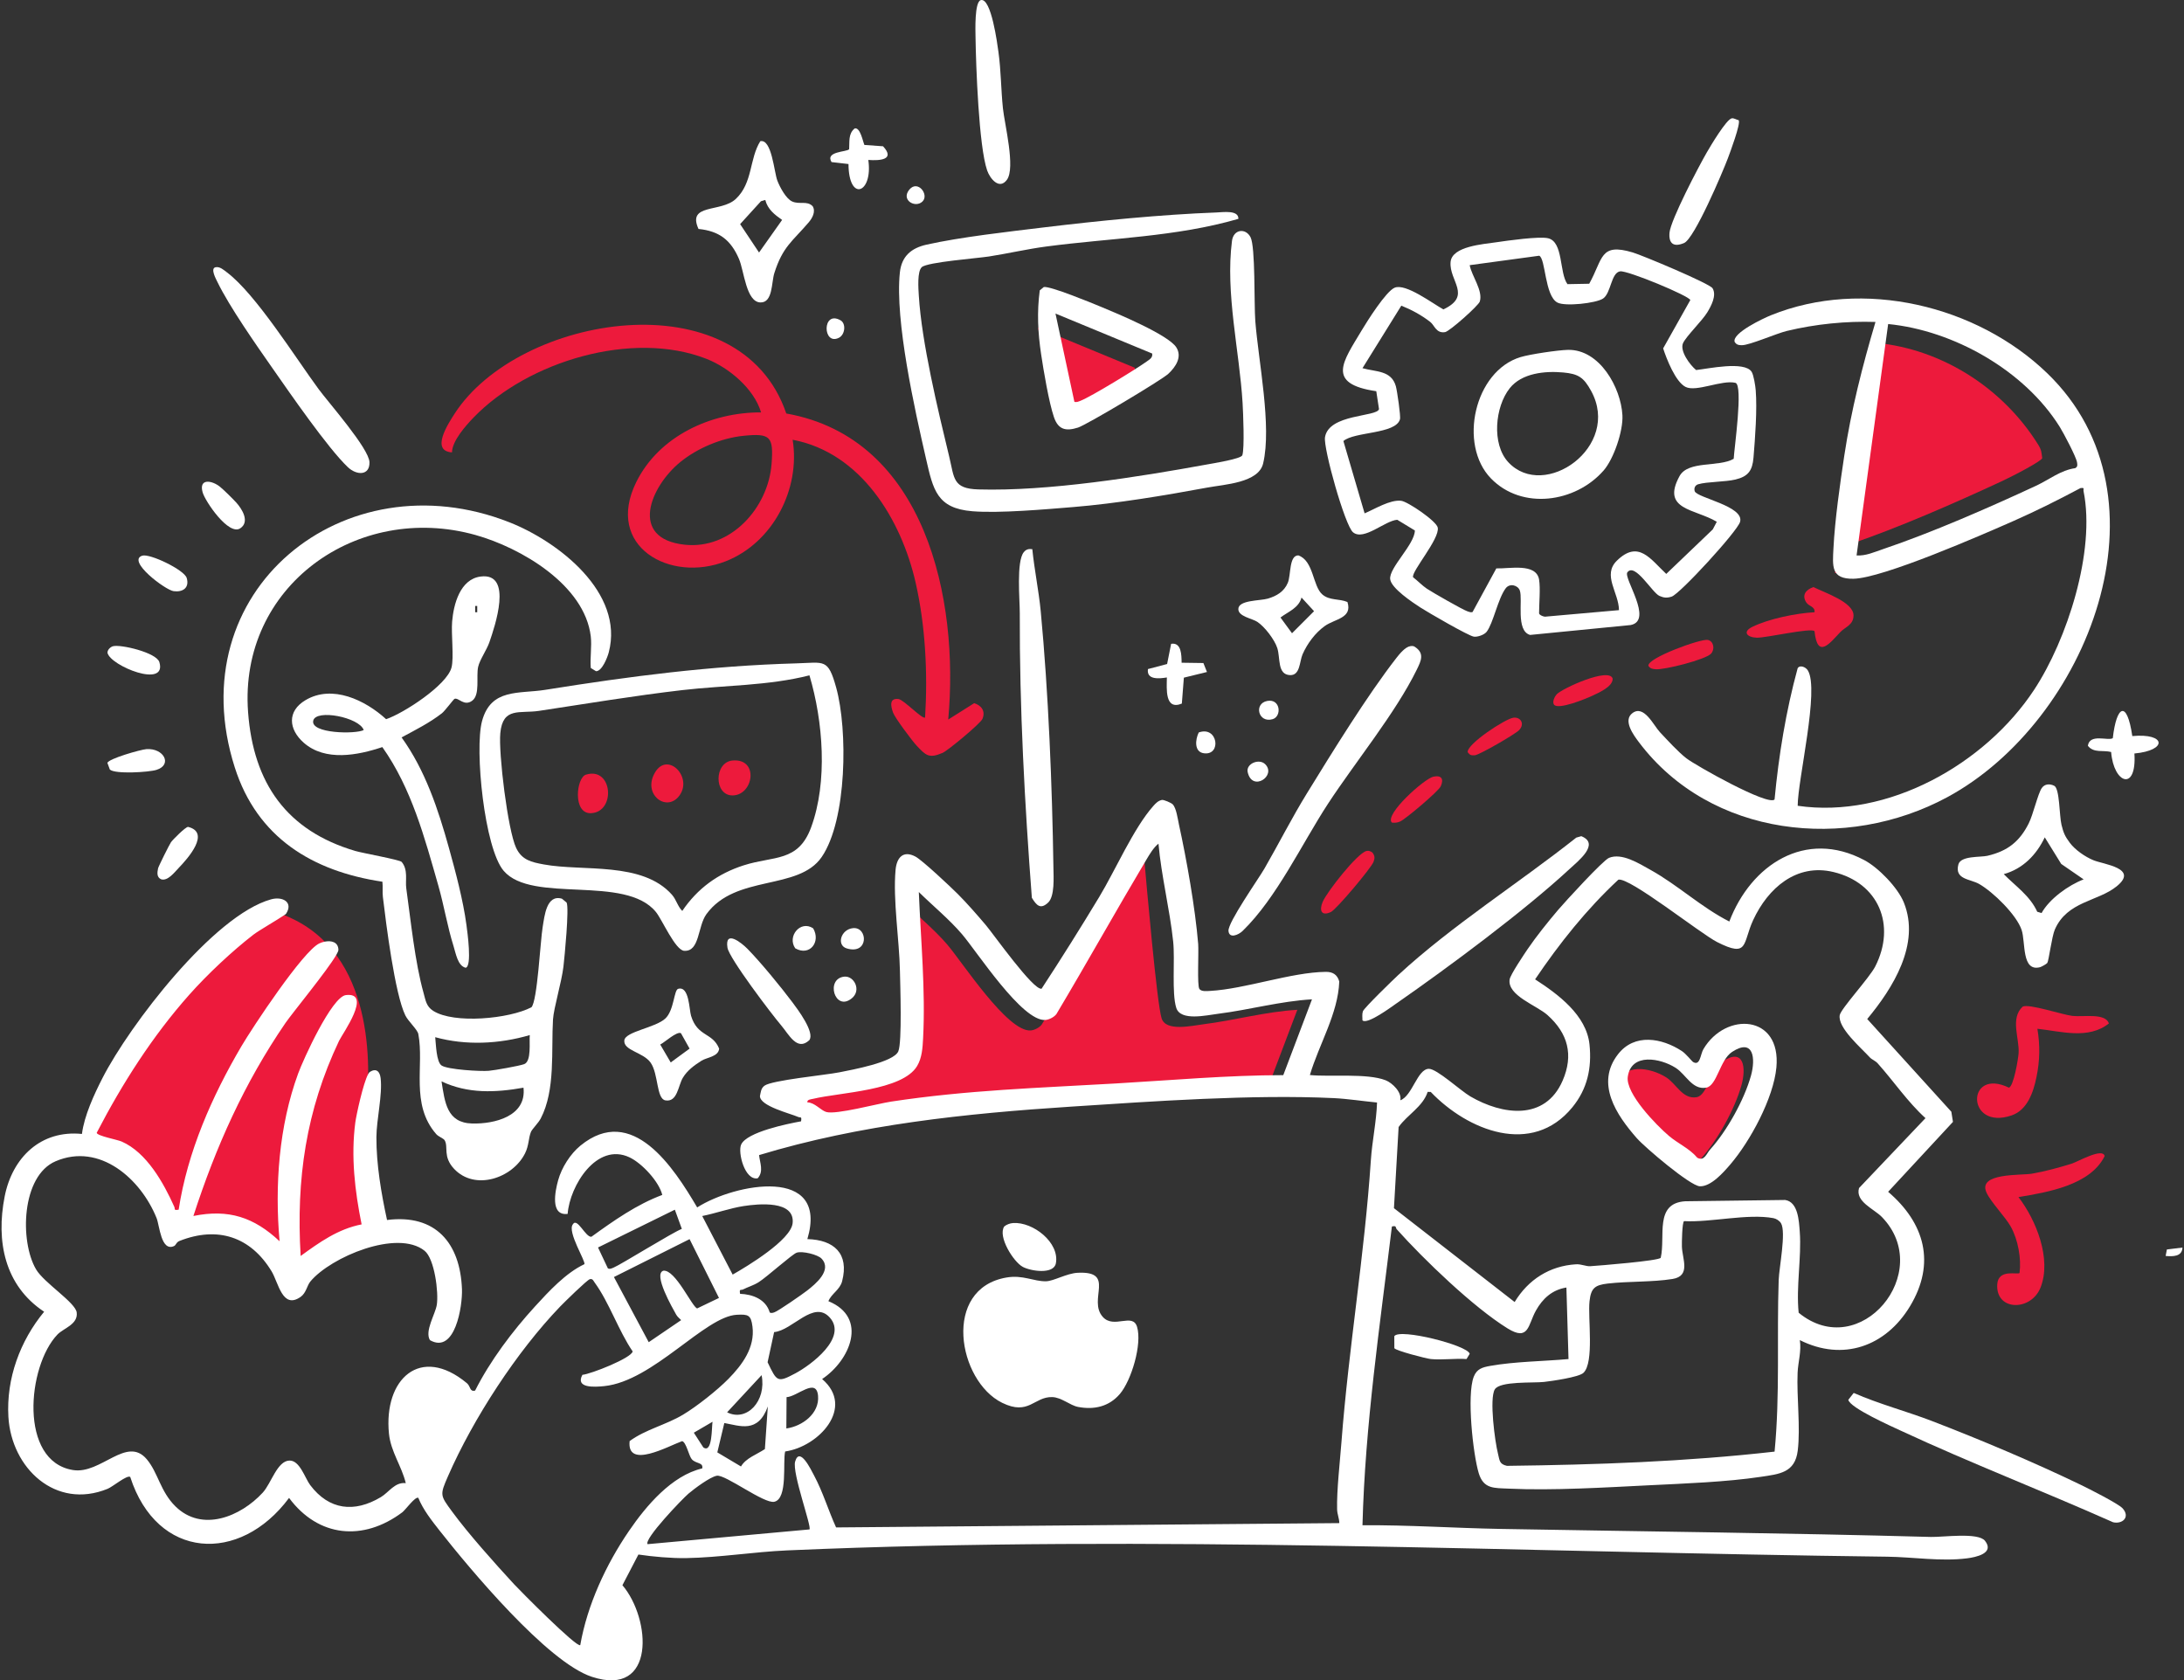 <svg width="633" height="487" viewBox="0 0 633 487" fill="none" xmlns="http://www.w3.org/2000/svg">
<rect x="0" y="0" width="633" height="487" fill="#333333" stroke="none"/>
<g clip-path="url(#clip0_8468_1185)">
<path d="M376.01 292.667L367.689 314.638C351.473 314.657 335.25 316.115 319.075 317.053C296.926 318.337 276.082 318.955 254.042 322.304C250.066 322.906 238.067 326.165 235.213 325.313C233.643 324.842 230.149 318.966 228.075 318.966C227.928 318.108 229.155 318.077 229.765 317.931C237.506 316.058 257.077 313.716 261.564 311.994C264.151 311.003 263.153 306.709 263.296 303.967C264.031 290.019 262.622 275.468 262.058 261.569C266.15 265.588 270.811 269.4 274.55 273.754C278.869 278.779 292.05 299.221 298.767 298.645C299.832 298.551 301.289 297.824 301.952 296.912C310.773 282.116 319.177 267.038 327.987 252.235C328.91 250.683 330.099 248.657 331.519 247.545C332.351 256.97 335.314 290.814 336.673 295.131C337.912 299.055 345.359 297.285 348.815 296.852C357.78 295.726 366.895 293.187 376.01 292.667Z" fill="#ED1A3C"/>
<path d="M580.035 139.542C566.248 145.942 549.975 153.072 535.638 157.92C533.165 158.756 534.482 166.256 531.824 166.086L543.921 99.381C562.953 101.242 580.529 112.512 590.706 128.818C591.79 130.551 591.658 131.154 591.907 132.743C592.02 133.47 583.804 137.791 580.035 139.542Z" fill="#ED1A3C"/>
<path d="M78.734 264.01C78.734 264.01 47.067 283.83 40.828 298.234C34.589 312.638 23.746 328.651 23.746 328.651C23.746 328.651 39.1 335.438 39.484 338.32C39.868 341.201 47.835 356.562 47.835 356.562C47.835 356.562 56.66 353.775 62.42 354.449C68.181 355.123 84.254 366.661 84.612 369.41C84.969 372.16 100.805 359.067 109.683 359.135C109.683 359.135 105.519 328.398 106.324 319.516C107.763 303.639 106.565 271.958 78.734 264.01Z" fill="#ED1A3C"/>
<path d="M504.759 314.458C502.805 321.509 497.756 330.557 492.921 335.89C491.852 337.069 491.242 339.39 489.194 338.301C486.935 335.615 483.61 334.199 480.982 331.977C477.353 328.899 468.328 319.659 469.04 314.793C470.068 307.787 478.513 309.448 482.903 312.231C485.903 314.134 487.684 318.676 491.743 317.991C494.909 317.456 495.704 309.953 499.262 307.625C505.561 303.508 506.103 309.606 504.759 314.458Z" fill="#ED1A3C"/>
<path d="M327.267 108.911C324.244 111.088 311.183 119.081 308.141 120.26C307.516 120.505 307.06 120.739 306.345 120.595L300.859 94.989L328.886 106.579C329.101 107.815 328.099 108.308 327.267 108.907V108.911Z" fill="#ED1A3C"/>
<path d="M575.329 446.568C573.352 444.041 563.066 445.536 559.658 445.442C518.096 444.3 476.214 443.86 434.953 443.118C421.633 442.88 408.221 441.957 394.893 442.052C395.646 412.984 399.938 384.27 403.421 355.473C404.848 355.082 404.449 355.85 404.81 356.253C412.623 364.999 427.081 378.91 436.964 385.012C443.153 388.832 442.852 383.961 445.153 379.852C447.118 376.334 449.885 373.814 453.997 373.154L454.61 393.886C447.366 394.538 439.004 394.598 431.915 395.868C429.667 396.271 428.033 396.715 427.141 399.017C425.074 404.358 426.922 421.421 428.583 426.936C429.991 431.591 433.01 431.237 437.299 431.441C449.927 432.043 465.303 431.094 478.112 430.461C488.292 429.96 500.378 429.516 510.363 428.017C515.713 427.211 520.261 426.872 521.048 420.419C521.876 413.681 520.709 404.9 521.01 397.819C521.138 394.817 522.163 391.596 521.651 388.395C534.139 394.659 546.549 390.24 553.586 378.586C561.116 366.114 557.847 354.471 547.249 345.413L566.036 325.148L565.566 322.202L541.187 295.334C548.623 286.392 556.654 273.63 551.808 261.584C550.069 257.26 544.448 251.459 540.336 249.282C523.266 240.234 507.49 250.623 501.218 267.08C493.089 262.955 486.342 256.544 478.387 252.118C475.055 250.265 470.085 247.093 466.342 248.63C464.588 249.353 453.526 261.437 451.58 263.731C448.711 267.11 445.251 271.404 442.777 275.046C441.715 276.613 437.732 282.531 437.54 283.879C436.87 288.554 445.345 291.352 448.522 294.193C454.452 299.496 456.135 305.775 452.897 313.215C447.818 324.884 435.473 323.181 426.169 317.776C423.319 316.119 416.448 309.734 414.125 309.768C410.789 309.821 409.359 317.618 405.861 318.891C406.35 316.578 403.568 313.859 401.603 313.086C396.196 310.973 385.56 312.171 379.652 311.568C382.288 302.668 387.826 293.782 388.165 284.459C387.597 282.444 386.271 281.649 384.261 281.668C374.163 281.785 360.944 286.633 350.677 287.194C349.758 287.243 348.192 287.428 347.62 286.614C346.931 285.638 347.469 275.909 347.273 273.547C346.415 263.162 343.934 249.158 341.686 238.897C341.347 237.345 340.948 234.17 339.871 233.096C339.434 232.663 337.398 231.785 336.78 231.834C335.684 232.068 334.995 232.776 334.288 233.575C328.542 240.031 323.26 252.235 318.603 259.949C313.207 268.888 307.582 277.853 301.886 286.554C299.476 287.062 287.97 270.767 285.768 268.161C283.366 265.317 280.226 261.731 277.605 259.109C275.606 257.109 267.334 249.312 265.309 248.246C261.724 246.355 259.887 248.608 259.567 252.103C258.776 260.789 260.651 272.346 260.832 281.359C260.919 285.529 261.491 302.073 260.358 304.713C259.006 307.87 246.947 310.05 243.268 310.785C239.228 311.591 223.679 313.064 221.559 314.672C220.516 315.463 220.531 316.488 220.26 317.637C220.17 320.575 229.164 322.737 231.314 323.709C232.033 324.036 232.417 323.419 232.176 324.986C228.264 325.694 216.469 328.082 214.816 331.709C213.777 333.984 215.87 342.218 219.612 341.491C221.397 339.487 220.245 337.047 220.004 334.775C249.307 325.886 279.947 322.71 310.489 320.725C334.37 319.173 363.007 317.132 386.621 318.262C390.586 318.454 395.119 319.158 399.114 319.535C398.929 325.125 397.691 330.7 397.322 336.267C395.511 363.572 390.891 390.587 388.798 417.971C388.357 423.745 387.401 431.964 387.54 437.46C387.574 438.869 388.165 440.055 388.18 441.434L242.327 442.684C240.087 437.758 238.502 432.405 235.938 427.61C235.083 426.013 231.77 419.056 230.459 423.591C229.518 426.834 235.331 442.541 234.612 443.265L187.692 447.536C186.582 446.067 197.771 434.394 199.552 432.887C201.258 431.445 205.746 428.081 207.749 427.704C210.2 427.241 221.472 435.916 224.428 435.245C228.396 434.345 226.822 423.678 227.564 420.672C237.304 419.286 247.903 407.902 238.279 399.676C246.393 394.274 251.713 381.871 240.098 377.11C240.986 374.921 243.426 373.829 244.074 371.343C246.175 363.282 241.694 359.327 234.002 359.123C240.335 337.781 213.012 342.949 202.067 349.94C195.268 338.38 183.227 319.754 168.224 332.037C165.302 334.433 162.794 338.38 161.774 342.049C160.885 345.239 159.406 352.434 164.523 351.816C165.155 343.586 172.983 330.978 182.44 335.419C186.077 337.129 191.032 342.49 191.951 346.32C184.56 349.059 177.832 353.809 171.42 358.438C169.741 358.702 167.275 352.682 166.032 354.844C164.327 356.973 169.876 365.662 169.368 366.393C163.992 368.921 159.112 374.217 155.072 378.631C148.499 385.826 142.064 394.376 137.704 403.025C136.081 403.439 136.45 401.812 135.313 400.87C121.853 389.694 111.142 399.668 112.735 415.519C113.254 420.717 116.462 424.992 117.606 429.851C114.444 429.475 112.753 432.484 110.378 433.904C102.689 438.503 95.367 437.641 89.915 430.424C88.379 428.386 86.891 423.218 83.887 423.305C80.337 423.406 78.631 429.904 76.157 432.593C69.734 439.573 58.548 444.161 50.852 436.582C46.451 432.247 45.834 426.849 42.551 422.939C36.715 415.993 29.275 427.35 21.162 426.054C5.39 423.531 7.905 395.913 16.651 386.775C18.413 384.937 22.66 383.856 22.231 380.387C21.873 377.482 12.747 371.81 10.443 367.874C5.683 359.752 6.188 340.802 16.124 336.557C28.951 331.08 40.841 341.725 45.386 353.036C46.255 355.198 46.666 362.785 50.408 361.154C51.06 360.871 51.033 360.046 52.027 359.655C63.055 355.289 72.633 358.419 78.718 368.461C80.721 371.768 81.854 379.565 87.117 375.878C88.763 374.725 88.97 372.586 89.967 371.392C95.894 364.284 115.193 356.193 123.062 362.506C125.954 364.826 127.173 374.601 126.597 378.191C126.157 380.933 123.036 385.739 124.606 388.406C131.921 392.561 134.078 378.484 133.894 373.625C133.382 360.242 126.228 351.801 112.177 353.583C110.502 345.917 109.06 337.423 109.098 329.57C109.12 324.496 110.897 317.256 110.317 312.457C110.088 310.536 109.06 309.519 107.226 310.642C107.068 310.74 106.895 310.966 106.714 311.29C105.257 313.938 103.254 323.242 102.983 325.298C101.68 335.201 102.848 345.153 104.809 354.856C97.979 356.185 92.603 360.042 87.14 364.009C85.803 341.714 88.691 321.859 98.262 301.673C99.237 299.62 108.024 287.484 100.253 288.399C96.153 288.882 87.897 307.075 86.406 311.15C80.834 326.372 79.602 343.642 81.033 359.741C73.605 352.788 66.278 350.347 56.052 352.419C62.558 332.342 70.792 313.926 82.727 296.498C84.689 293.639 94.813 281.352 97.452 276.783C97.863 276.075 98.092 275.555 98.085 275.28C98.036 272.997 96.018 272.538 94.132 272.907C93.574 273.012 93.028 273.197 92.546 273.423C87.818 275.653 73.191 297.748 69.964 303.24C61.444 317.731 54.335 333.849 51.782 350.596C50.22 350.84 50.834 350.46 50.51 349.737C47.423 342.866 42.539 334.026 35.265 330.847C33.948 330.27 28.213 329.238 28.025 328.319C35.408 314.07 44.203 300.283 54.87 288.283C60.081 282.422 67.291 275.634 73.507 270.843C74.903 269.765 80.589 266.462 82.377 265.242C82.675 265.042 82.867 264.899 82.908 264.831C85.077 261.516 81.955 259.716 78.582 260.646C61.861 265.272 37.543 297.149 29.738 312.378C27.261 317.215 24.426 323.336 23.748 328.647C11.851 327.438 3.575 335.45 1.35 346.776C-1.191 359.722 1.316 372.578 12.792 380.172C5.823 388.606 1.787 399.54 2.434 410.641C3.293 425.425 16.052 437.656 31.184 431.497C32.709 430.876 36.805 427.403 37.743 428.047C45.484 452.064 69.467 453.393 83.781 434.134C92.279 445.57 105.291 446.779 116.605 438.3C117.467 437.656 120.426 433.55 121.247 434.126C122.622 437.524 125.103 440.673 127.369 443.555C136.176 454.746 158.664 481.738 171.514 485.968C190.174 492.111 188.694 469.161 180.4 459.431L185.034 450.538C189.232 451.167 194.601 451.645 198.856 451.574C208.558 451.408 218.479 449.766 228.185 449.34C334.284 444.688 440.97 449.89 546.959 451.167C554.508 451.258 562.463 452.602 570.084 451.646C572.61 451.329 578.186 450.218 575.329 446.568ZM515.525 370.992C514.956 387.558 515.935 404.219 514.335 420.713C488.609 423.632 462.645 424.521 436.764 424.838C434.498 424.329 434.652 423.21 434.174 421.338C433.263 417.779 431.636 405.383 433.24 402.686C434.716 400.215 444.452 400.87 447.525 400.516C449.889 400.241 457.573 399.149 458.925 397.894C462.133 394.907 460.171 381.92 460.702 377.117C461.12 373.343 462.235 372.439 465.954 372.006C471.828 371.316 478.914 371.618 484.742 370.68C490.141 369.813 487.573 364.845 487.475 361.286C487.445 360.186 487.532 354.298 488.093 353.914C495.879 354.328 506.557 351.658 514.011 353.048C514.836 353.202 515.781 353.82 516.199 354.52C517.735 357.097 515.649 367.38 515.525 370.992ZM405.368 326.635C407.894 323.068 412.382 320.767 413.79 316.454L414.675 316.465C425.382 327.664 444.049 335.201 455.721 320.921C460.062 315.61 461.395 309.583 460.695 302.743C459.825 294.204 451.553 288.128 444.927 283.838C451.964 273.423 459.84 263.531 469.057 254.955C472.234 254.133 492.848 270.587 497.697 273.039C506.899 277.698 505.005 273.404 508.13 266.658C512.426 257.384 520.664 250.16 531.402 252.732C544.478 255.866 549.625 268.089 543.51 280.105C541.831 283.408 533.537 292.354 533.217 294.23C532.588 297.884 539.414 303.685 541.967 306.483C542.513 307.079 543.533 307.418 544.222 308.186C548.879 313.377 552.851 319.324 558.073 324.063L538.812 344.328C537.659 348.264 543.149 350.362 545.43 352.709C560.935 368.668 539.094 395.047 521.315 380.462C520.536 372.917 522.181 364.401 521.635 357.003C521.398 353.786 521.15 348.354 517.396 347.782L488.428 348.155C479.448 348.735 482.765 358.272 481.342 364.532C480.815 365.418 463.59 366.796 460.954 366.973C459.629 367.06 458.349 366.329 456.775 366.423C449.132 366.883 442.912 370.876 438.997 377.358L404.016 350.159L405.368 326.635ZM371.938 311.602C355.722 311.621 339.498 313.079 323.324 314.017C301.174 315.301 280.331 315.919 258.291 319.268C254.315 319.87 242.316 323.129 239.462 322.277C237.892 321.806 236.081 319.494 234.006 319.494C233.859 318.635 235.087 318.605 235.697 318.458C243.438 316.586 261.525 316.13 265.813 308.958C267.236 306.581 267.402 303.673 267.545 300.931C268.279 286.983 266.871 272.432 266.306 258.533C270.399 262.552 275.06 266.364 278.799 270.718C283.117 275.743 296.299 296.185 303.015 295.609C304.081 295.515 305.538 294.788 306.201 293.876C315.022 279.08 323.426 264.002 332.236 249.199C333.158 247.647 334.348 245.621 335.767 244.509C336.599 253.934 339.039 263.505 340.026 272.869C340.59 278.21 339.562 287.778 340.922 292.095C342.16 296.019 349.608 294.249 353.064 293.816C362.028 292.69 371.143 290.151 380.259 289.631L371.938 311.602ZM203.841 419.485L201.096 415.229L206.518 412.061C206.247 413.568 206.518 421.395 203.841 419.485ZM221.691 419.979C219.345 421.542 216.186 422.574 214.763 425.019L207.903 420.935L209.933 412.426C214.42 413.217 219.71 415.534 222.542 407.616L221.691 419.979ZM210.742 409.323L220.742 398.55C222.21 406.023 216.457 412.185 210.742 409.323ZM227.911 414.001L227.975 404.923C231.02 404.825 236.619 399.07 237.101 404.546C237.549 409.677 232.526 413.364 227.911 414.001ZM240.516 381.874C245.693 387.686 235.079 395.6 230.527 398.026C225.29 400.817 225.177 400.444 222.478 394.809L224.368 386.074C229.695 385.603 235.832 376.627 240.516 381.874ZM238.11 364.77C241.295 368.126 236.322 372.168 233.953 374.021C232.598 375.079 225.505 380.017 224.409 380.353C223.98 380.488 223.528 380.646 223.103 380.398C221.984 376.552 218.14 375.124 214.5 374.978C214.217 373.384 214.733 374.036 215.369 373.708C216.845 372.951 218.359 372.578 219.932 371.576C222.267 370.092 229.65 363.451 230.926 363.048C232.609 362.517 237.003 363.606 238.11 364.77ZM215.58 349.537C219.744 348.904 230.429 347.793 229.733 354.502C229.225 359.395 216.551 367.018 212.35 369.407L203.532 352.43C207.455 351.646 211.653 350.136 215.58 349.537ZM208.385 376.175L202.067 379.208C200.633 378.865 195.765 367.9 192.275 368.28C189.202 369.196 194.944 379.147 195.983 381.008C196.337 381.648 196.932 382.089 197.425 382.601L188.024 388.997L177.937 370.115L199.865 359.131L208.385 376.175ZM195.595 350.599L197.621 356.159C195.019 357.127 180.008 366.476 177.907 367.346C177.361 367.572 176.751 367.926 176.179 367.591L173.329 361.549L195.595 350.599ZM182.312 443.686C175.641 453.446 170.219 465.127 168.178 476.8C167.139 477.594 150.569 460.851 148.98 459.126C143.457 453.133 135.754 444.53 131.021 438.074C127.565 433.358 127.437 433.339 129.865 427.795C137.166 411.123 149.779 391.728 162.388 378.631C163.51 377.467 170.193 370.909 170.961 370.736C171.815 370.54 171.981 371.215 172.358 371.723C176.484 377.328 179.323 385.773 183.37 391.672C183.05 393.581 171.273 398.233 168.8 398.459C166.654 402.403 172.388 402.008 175.117 401.729C189.296 400.294 204.323 381.498 213.566 381.05C216.834 380.891 217.67 381.076 218.095 384.492C218.856 390.549 215.128 395.563 211.118 399.638C207.892 402.919 201.954 407.616 197.997 409.989C192.975 412.999 187.192 414.231 182.489 417.658C181.597 425.949 193.75 419.086 197.696 417.677C198.86 417.914 199.643 421.854 200.46 422.864C201.631 424.307 203.912 423.734 203.532 425.58C194.673 427.651 187.282 436.42 182.312 443.686Z" fill="white"/>
<path d="M593.34 108.154C572.945 88.484 539.937 80.582 513.3 91.358C511.187 92.213 501.99 96.507 502.758 99.076C503.277 99.931 503.925 100.044 504.862 100.048C507.084 100.059 514.836 96.658 517.863 95.923C526.169 93.916 535.039 93.023 543.582 93.309C539.802 106.037 536.519 118.946 534.531 132.11C533.307 140.182 531.805 150.808 531.402 158.854C531.138 164.116 530.638 167.838 537.181 167.736C545.69 167.604 574.587 154.963 583.785 150.903C590.328 148.013 596.688 144.815 602.998 141.459C604.349 141.305 603.743 141.633 603.894 142.39C607.391 159.743 599.154 185.372 589.541 199.949C575.381 221.423 547.211 237.368 521.033 233.533C521.056 225.921 527.385 199.881 523.981 194.31C523.337 193.256 521.602 192.645 521.018 193.689C517.622 206.104 515.544 218.907 514.328 231.71C512.471 233.673 491.523 221.894 488.778 219.777C486.395 217.939 483.251 214.485 481.109 212.206C479.241 210.213 476.5 204.187 473.157 206.661C470.288 208.782 473.439 213.023 475.077 215.189C495.822 242.645 535.122 246.867 564.417 231.032C604.989 209.098 630.791 144.262 593.34 108.154ZM601.48 135.685C597.237 136.269 593.894 139.034 590.125 140.785C576.338 147.185 560.065 154.315 545.728 159.163C543.254 159.999 540.758 161.152 538.1 160.982L547.253 93.912C566.285 95.773 586.804 107.408 596.981 123.714C598.066 125.447 601.748 132.397 601.996 133.986C602.109 134.713 602.23 135.252 601.48 135.685Z" fill="white"/>
<path d="M171.23 184.457C169.456 169.476 150.902 158.722 137.841 155.061C103.621 145.463 69.179 169.834 71.901 206.398C73.437 227.047 83.139 240.777 102.985 246.634C105.056 247.244 115.903 249.184 116.418 249.806C118.346 252.122 117.431 255.169 117.747 257.414C119.054 266.767 120.27 278.922 122.77 287.804C123.354 289.872 123.515 291.661 125.541 292.957C131.584 296.826 147.608 295.285 154.027 291.929C155.755 290.181 156.618 272.583 157.284 268.666C157.822 265.505 158.368 259.143 162.871 260.465L164.223 261.58C165.01 263.192 163.639 277.261 163.301 280.173C162.785 284.599 160.484 292.17 160.281 295.451C159.735 304.28 161.053 315.9 156.712 324.183C156.023 325.494 154.231 327.216 153.884 328.063C153.142 329.882 153.334 331.95 152.171 334.274C148.572 341.48 137.623 345.213 131.588 338.734C128.271 335.171 130.025 332.399 128.873 330.474C128.538 329.912 127.081 329.449 126.411 328.669C118.873 319.983 123.003 308.86 121.245 299.696C120.993 298.377 118.361 296.065 117.491 294.306C114.446 288.124 111.897 267.72 110.974 259.979C110.797 258.492 111.004 257.019 110.835 255.542C90.477 252.499 74.529 242.709 68.053 222.44C51.705 171.273 99.656 132.498 147.627 151.366C161.776 156.929 180.97 171.74 176.444 189.06C176.068 190.498 174.52 194.533 172.755 194.536L171.226 193.595C170.981 190.668 171.565 187.304 171.226 184.449L171.23 184.457ZM126.14 300.604C126.354 302.555 126.456 307.775 127.988 308.808C129.762 309.998 139.242 310.559 141.667 310.344C143.421 310.19 150.503 308.936 151.915 308.416C154.118 307.602 153.342 301.918 153.549 299.993C144.713 302.577 135.055 303.063 126.136 300.604H126.14ZM151.727 315.237C143.587 316.68 135.616 317.03 127.969 313.407C128.937 319.471 129.494 325.423 136.836 325.618C143.323 325.788 152.657 323.528 151.727 315.237Z" fill="white"/>
<path d="M460.612 82.235C464.667 74.969 463.632 70.306 473.218 73.165C476.041 74.005 495.529 82.171 496.357 83.542C497.623 85.625 495.943 88.703 494.818 90.552C493.353 92.959 488.741 97.434 487.815 99.423C486.764 101.672 489.818 105.804 491.591 107.246C494.976 106.888 505.586 104.549 507.675 107.743C508.281 108.67 508.771 111.845 508.869 113.104C509.317 118.641 508.699 126.946 508.225 132.623C507.912 136.359 506.719 138.077 502.995 138.977C500.017 139.697 494.742 139.591 492.186 140.352C491.278 140.623 490.913 141.527 491.192 142.371C491.824 144.292 505.616 146.684 504.336 151.242C503.56 154.006 486.881 172.158 484.501 172.915C483.131 173.352 482.284 173.281 480.977 172.716C478.861 171.8 473.888 162.96 471.674 165.868C470.424 167.51 479.313 179.797 472.638 181.149L443.466 184.02C439.253 182.799 441.422 173.838 440.496 171.141C439.98 169.638 437.593 168.919 436.403 170.505C434.14 173.522 432.815 180.603 430.88 183.108C430.206 183.978 428.259 184.671 427.171 184.517C425.601 184.295 413.862 177.469 411.757 176.117C409.423 174.61 403.211 170.49 402.921 167.845C402.559 164.546 410.025 157.788 410.078 153.743L404.976 150.646C401.403 150.884 395.282 156.85 392.153 154.266C389.803 152.326 383.501 129.854 384.032 126.694C385.176 119.906 399.126 120.878 399.683 118.565L398.896 113.382C384.182 111.231 389.273 104.787 394.638 95.795C396.26 93.076 401.69 84.458 404.205 83.388C407.416 82.02 415.266 88.002 418.35 89.671C426.738 85.697 419.95 81.437 420.432 75.922C420.827 71.364 429.957 70.769 433.666 70.216C436.855 69.741 446.102 68.438 448.696 69.052C453.165 70.11 451.892 79.03 454.302 82.352L460.616 82.235H460.612ZM446.079 167.992C446.501 170.49 446.079 174.953 446.079 177.748C446.079 178.234 447.54 178.889 448.18 178.694L469.238 176.833C469.185 171.744 464.355 166.681 468.62 162.504C474.874 156.383 478.331 162.018 482.939 166.335L496.421 153.434L497.585 151.223C491.275 147.43 481.407 147.848 486.783 137.994C489.287 133.402 498.229 135.47 502.487 132.973C502.622 130.091 505.296 111.589 502.991 110.953C499.076 110.011 491.617 113.714 488.526 112.132C485.605 110.636 483.033 104.045 482.039 100.971L489.912 86.966C489.641 85.772 471.697 78.314 469.562 78.642C466.922 79.049 466.949 84.993 464.607 86.537C462.547 87.897 453.617 88.872 451.392 87.689C447.687 85.723 447.999 74.924 446.117 74.114L425.97 76.849C426.531 79.983 429.863 84.175 428.903 87.381C428.553 88.552 420.134 96.048 418.828 96.259C416.234 96.677 415.79 94.277 414.528 93.298C411.991 91.328 409.129 89.78 406.155 88.586L394.894 106.708C398.794 107.811 403.271 107.288 404.574 111.962C404.931 113.25 406.016 120.618 405.763 121.511C404.543 125.861 392.518 125.063 389.363 127.824L395.511 148.782C398.467 147.539 402.879 144.759 406.11 145.14C408.019 145.366 416.347 151.023 416.708 152.907C417.333 156.165 409.046 165.593 409.555 167.292C410.872 168.297 412.25 169.751 413.58 170.633C415.183 171.695 423.986 176.746 425.345 177.187C425.831 177.345 426.271 177.552 426.795 177.386L433.689 164.73C437.397 164.888 445.255 163.065 446.083 167.985L446.079 167.992Z" fill="white"/>
<path d="M274.837 208.537L282.352 203.795C284.57 204.484 285.658 206.206 284.743 208.364C284.186 209.675 274.758 217.525 273.211 218.195C269.182 219.947 268.294 218.862 265.707 216.142C264.408 214.775 259.393 208.048 258.847 206.548C258.143 204.601 257.71 202.269 260.417 202.597C261.95 202.785 267.473 208.684 268.124 207.927C268.907 195.188 268.237 181.417 265.391 168.904C261.215 150.545 249.517 131.191 229.736 127.451C232.04 141.7 224.039 157.272 210.38 162.655C194.168 169.043 175.207 158.357 184.409 139.723C191.001 126.377 206.099 119.454 220.587 119.522C218.539 112.655 211.272 106.546 204.732 103.992C183.249 95.6 153.012 104.73 137.312 120.957C134.997 123.353 131.055 127.767 131.002 131.112C124.737 130.709 129.846 122.871 131.728 119.944C150.264 91.121 214.503 80.378 227.891 119.838C268.282 127.014 278.053 173.733 274.83 208.537H274.837ZM197.183 133.903C188.449 141.022 182.21 156.097 198.415 157.867C211.814 159.333 222.654 147.177 223.629 134.453C224.239 126.479 223.29 125.522 215.489 126.306C209.066 126.95 202.082 129.911 197.183 133.903Z" fill="#ED1A3C"/>
<path d="M358.928 63.428C340.875 68.679 321.813 68.984 303.255 71.444C297.675 72.182 292.182 73.47 286.64 74.333C283.225 74.864 268.809 75.956 267.175 77.418C265.804 78.645 266.177 83.633 266.305 85.678C267.141 99.314 271.832 118.761 275.115 132.348C276.629 138.619 276.105 141.629 283.568 141.847C303.714 142.431 329.949 138.243 349.926 134.596C351.677 134.276 359.711 132.996 360.069 131.941C360.751 129.945 360.31 119.552 360.144 116.784C359.245 101.732 355.111 85.011 357.072 69.805C357.509 66.43 361.022 65.993 362.449 68.75C363.887 71.53 363.45 88.092 363.83 93.034C364.723 104.61 368.661 123.53 366.101 134.321C364.764 139.949 354.934 140.378 349.926 141.309C337.66 143.591 323.462 145.946 311.082 146.955C302.924 147.622 289.603 148.801 281.847 148.172C271.523 147.332 270.461 141.945 268.398 132.969C265.119 118.686 259.347 92.944 260.812 78.981C261.305 74.287 264.091 71.895 268.575 70.897C278.462 68.69 292.321 67.146 302.604 65.899C318.364 63.989 336.673 62.17 352.505 61.582C354.471 61.511 359.026 60.799 358.928 63.432V63.428Z" fill="white"/>
<path d="M230.827 192.257C238.971 192.028 239.983 190.743 242.352 199.267C245.744 211.471 245.514 237.639 238.161 248.374C231.411 258.232 213.207 253.32 204.747 264.94C202.156 268.5 202.857 275.837 198.312 275.57C195.726 275.419 191.942 266.582 190.119 264.33C181.257 253.384 154.216 262.006 145.986 252.389C140.398 245.862 137.511 217.189 139.706 209.012C142.285 199.41 150.365 201.154 158.049 199.926C182.646 195.99 205.835 192.962 230.827 192.257ZM194.788 259.354C196.004 260.729 196.415 262.699 197.744 264.01C202.16 257.49 208.082 253.18 215.59 250.781C224.31 247.997 231.354 249.926 235.085 239.801C239.957 226.569 238.564 209.027 234.607 195.73C222.638 198.781 210.048 198.578 197.751 200.009C183.843 201.629 170.059 203.927 156.23 206.025C150.632 206.872 145.734 204.797 145.007 212.477C144.457 218.304 147.179 240.63 149.593 245.737C151.268 249.278 154.032 249.873 157.597 250.532C169.032 252.646 186.14 249.572 194.792 259.35L194.788 259.354Z" fill="white"/>
<path d="M324.561 404.019C321.47 407.635 317.171 408.66 312.457 407.759C310.104 407.311 307.653 404.968 304.93 404.908C299.697 404.787 298.202 410.362 290.48 406.577C277.604 400.264 272.947 373.452 291.734 370.25C296.516 369.437 299.588 371.418 303.191 371.343C305.379 371.297 309.181 369.045 312.333 368.883C323.564 368.31 315.164 376.695 319.637 381.679C322.841 385.249 328.285 380.345 329.561 384.556C331.071 389.536 327.931 400.083 324.561 404.027V404.019Z" fill="white"/>
<path d="M131.724 202.548C131.468 202.654 128.927 206.059 128.099 206.707C124.537 209.483 120.354 211.588 116.393 213.716C123.238 223.22 126.988 234.505 130.109 245.722C132.044 252.683 134.247 260.955 135.192 268.07C135.455 270.052 136.871 280.079 134.966 280.478C132.662 279.932 132.112 276.308 131.461 274.24C129.669 268.541 128.701 262.477 127.052 256.702C123.061 242.735 119.288 228.508 110.817 216.523C103.712 218.907 94.27 220.753 88.035 215.261C83.626 211.377 83.163 206.119 88.536 202.925C96.337 198.284 105.926 202.955 111.909 208.436C117.003 206.725 129.552 198.559 130.866 193.452C131.604 190.593 130.742 183.771 131.043 180.155C131.457 175.221 133.309 167.868 139.3 167.096C148.84 165.86 143.377 181.677 141.841 186.14C141.08 188.351 139.047 191.218 138.588 193.252C137.952 196.081 139.22 201.369 136.845 203.094C134.469 204.819 132.914 202.066 131.724 202.548ZM138.317 177.443V175.62H137.718V177.443H138.317ZM105.414 211.581C104.142 207.886 91.582 205.433 90.791 208.854C89.917 212.624 103.084 212.831 105.414 211.581Z" fill="white"/>
<path d="M599.903 244.257C601.439 246.321 604.338 248.321 606.736 249.308C609.737 250.544 619.978 251.591 613.513 256.857C608.035 261.32 599.183 261.143 595.569 269.389C594.684 271.408 593.799 278.512 593.382 279.08C593.141 279.404 591.691 280.207 591.258 280.32C585.867 281.702 587.132 273.039 585.934 269.513C584.436 265.098 577.712 258.544 573.642 256.205C571.021 254.698 566.469 254.955 567.599 250.566C568.273 247.952 573.973 248.51 576.04 248.024C581.887 246.653 585.336 243.918 587.994 238.645C589.27 236.11 590.656 230.023 591.77 228.403C592.629 227.156 594.108 227.103 595.388 227.74C596.992 228.539 596.845 236.407 597.493 239.044C598.065 241.364 598.479 242.347 599.903 244.257ZM597.418 250.397L592.644 242.683C590.219 247.775 586.3 251.798 580.761 253.346C584.172 256.823 588.393 259.644 590.46 264.247L591.717 264.624C594.003 260.503 599.473 256.57 603.912 254.864L597.418 250.393V250.397Z" fill="white"/>
<path d="M340.922 100.654C338.61 97.035 323.795 90.853 319.126 88.929C316.393 87.799 304.492 82.887 302.538 83.184L301.355 84.16C300.519 90.492 300.813 96.402 301.751 102.655C302.466 107.431 303.998 116.554 305.467 120.886C306.717 124.577 308.964 125.025 312.451 123.921C314.909 123.142 336.634 110.184 338.618 108.339C340.779 106.327 342.699 103.431 340.926 100.654H340.922ZM332.323 104.794C329.299 106.971 316.238 114.964 313.196 116.143C312.571 116.388 312.116 116.622 311.4 116.478L305.915 90.872L333.942 102.462C334.156 103.698 333.155 104.191 332.323 104.79V104.794Z" fill="white"/>
<path d="M299.199 159.155C299.793 165.099 301.07 171.19 301.638 177.142C303.871 200.597 304.967 227.842 305.32 251.497C305.362 254.216 305.731 259.757 303.784 261.592C301.567 263.682 300.426 262.409 299.067 260.202C296.992 232.949 295.475 205.125 295.569 177.714C295.584 173.827 294.526 162.764 296.729 160.033C297.41 159.189 298.167 159.027 299.199 159.159V159.155Z" fill="white"/>
<path d="M408.739 187.274C409.236 187.203 409.669 187.172 410.098 187.485C412.948 189.368 411.883 191.527 410.625 194.099C404.473 206.665 392.76 220.918 384.884 232.972C377.346 244.506 370.023 260.232 360.155 269.807C358.92 271.005 356.266 272.093 356.059 269.818C355.837 267.366 364.711 254.796 366.473 251.745C370.648 244.506 374.406 237.059 378.792 229.928C386.123 218.014 396.322 201.463 404.748 190.66C405.633 189.527 407.297 187.489 408.743 187.278L408.739 187.274Z" fill="white"/>
<path d="M234.398 64.437C229.719 69.929 226.883 71.406 224.429 79.154C223.57 81.866 224.015 87.753 220.396 87.655C216.247 87.542 215.686 78.536 214.18 75.033C211.835 69.583 208.465 66.954 202.448 66.355C199.064 58.87 208.996 61.691 213.284 57.638C218.205 52.986 217.158 46.075 220.359 40.925C223.679 40.168 224.361 49.86 225.298 52.331C226.006 54.192 227.795 57.586 229.602 58.395C231.733 59.352 233.901 58.083 235.539 59.767C236.492 61.33 235.426 63.232 234.398 64.437ZM221.804 57.951L220.547 58.328L214.515 64.957L219.997 73.188L226.684 63.737C224.538 62.245 222.482 60.652 221.808 57.951H221.804Z" fill="white"/>
<path d="M394.887 295.722C394.891 294.871 394.736 293.933 395.015 293.108C395.346 292.121 403.731 284 405.237 282.606C420.832 268.195 440.15 255.994 456.867 242.758L458.313 242.344C463.84 244.543 457.417 249.538 454.928 251.843C441.72 264.081 419.834 280.32 404.838 290.742C403.309 291.805 396.235 297.078 394.887 295.722Z" fill="white"/>
<path d="M537.27 403.706C544.657 406.942 552.51 408.991 560.029 411.876C573.839 417.18 589.814 423.93 603.109 430.356C605.334 431.429 614.001 435.81 615.206 437.151C617.484 439.682 615.172 441.803 612.45 441.185C592.13 432.141 571.257 424.096 551.091 414.724C548.395 413.47 536.103 408.019 535.711 405.688L537.27 403.71V403.706Z" fill="white"/>
<path d="M62.463 77.455C63.731 77.184 64.895 78.273 65.814 78.969C74.18 85.305 85.67 103.709 92.35 112.78C95.256 116.723 106.98 130.009 107.086 133.96C107.191 137.911 103.351 137.806 100.821 135.399C94.978 129.839 84.006 113.913 78.946 106.677C74.251 99.965 66.457 88.835 63.031 81.753C62.64 80.947 60.878 77.794 62.463 77.455Z" fill="white"/>
<path d="M585.022 346.942C590.138 353.575 594.694 364.856 591.422 373.155C588.689 380.089 578.384 380.036 578.873 372.232C579.163 367.584 584.954 369.587 585.342 368.921C585.876 364.721 584.894 359.293 582.815 355.545C581.215 352.652 576.953 348.369 575.722 345.552C573.23 339.86 585.677 340.708 588.907 340.162C592.601 339.536 596.998 338.346 600.579 337.209C602.164 336.704 609.494 332.508 610.003 335.065C605.842 343.488 593.508 345.541 585.014 346.946L585.022 346.942Z" fill="#ED1A3C"/>
<path d="M390.537 174.479C392.043 179.191 386.907 179.33 383.959 181.443C381.177 183.436 378.895 186.532 377.528 189.643C376.629 191.692 376.866 195.81 373.869 195.663C370.156 195.482 371.139 190.721 370.202 187.813C369.415 185.368 366.534 181.609 364.392 180.212C362.886 179.228 358.914 178.678 358.914 176.528C358.914 173.868 365.228 174.155 367.476 173.488C370.01 172.735 372.178 171.469 373.255 168.904C374.2 166.648 373.575 160.948 376.305 160.964C380.793 162.546 380.427 169.849 383.274 172.298C385.378 174.106 388.127 173.45 390.54 174.479H390.537ZM377.223 173.179C376.44 176.219 373.327 177.3 371.132 178.968L374.471 183.53L380.86 177.138L377.223 173.175V173.179Z" fill="white"/>
<path d="M590.51 298.167C591.308 302.988 591.229 307.429 590.235 312.216C589.317 316.646 587.573 321.735 583.018 323.279C569.81 327.758 569.829 309.248 582.238 315.222C583.613 314.944 584.972 306.819 585.066 305.176C585.311 300.909 582.562 295.149 586.244 291.744C588.112 290.84 597.555 294.053 600.634 294.43C603.714 294.807 610.243 293.488 611.225 296.622C605.303 301.353 597.325 298.897 590.51 298.163V298.167Z" fill="#ED1A3C"/>
<path d="M196.549 286.588C199.768 285.65 199.738 292.588 200.288 294.392C202.167 300.585 206.485 299.123 208.435 303.922C208.225 306.269 204.862 306.442 203.33 307.414C201.267 308.721 199.196 310.22 197.916 312.36C196.534 314.669 196.353 319.486 192.878 318.917C190.201 318.48 190.89 311.23 188.556 307.956C186.391 304.924 180.68 304.506 180.951 301.545C181.188 298.935 190.043 297.888 192.89 295.138C195.375 292.735 195.326 286.945 196.549 286.588ZM197.366 299.455C196.218 298.78 192.66 302.084 191.357 302.732L194.399 307.919L199.866 303.915L197.37 299.458L197.366 299.455Z" fill="white"/>
<path d="M284.292 0.026C287.319 -0.663 289.062 12.758 289.382 15.04C290.135 20.446 290.12 26.002 290.685 31.418C291.163 35.972 294.371 48.64 291.841 52.101C289.623 55.134 286.931 51.762 286.114 49.408C283.693 42.466 282.865 19.056 282.741 10.739C282.714 8.972 282.409 0.46 284.292 0.03V0.026Z" fill="white"/>
<path d="M503.927 34.835C504.604 35.746 501.389 44.297 500.783 45.913C499.273 49.924 491.111 69.15 488.117 70.427C485.124 71.703 483.611 70.638 483.878 67.466C484.187 63.793 492.413 48.105 494.725 44.12C495.772 42.315 500.361 34.575 501.931 34.292C502.541 34.179 503.29 34.714 503.927 34.835Z" fill="white"/>
<path d="M533.437 183.146C530.44 186.265 526.773 191.274 525.911 182.931C524.917 181.854 511.777 184.916 509.153 184.818C506.299 184.713 504.966 183.097 507.895 181.673C512.744 179.311 520.542 177.733 525.911 177.443C526.129 175.797 524.28 175.737 523.546 174.629C522.134 172.493 523.403 170.896 525.591 170.143C528.644 171.706 537.225 174.46 537.217 178.362C537.213 181.115 534.804 181.726 533.437 183.146Z" fill="#ED1A3C"/>
<path d="M226.433 297.198C223.666 293.967 211.309 277.691 210.842 274.651C210.025 269.355 214.878 273.201 216.64 274.99C220.465 278.873 226.425 286.158 229.723 290.558C231.26 292.611 236.222 299.236 234.573 301.455C231.022 304.815 228.617 299.752 226.433 297.202V297.198Z" fill="white"/>
<path d="M293.609 354.464C299.419 354.068 307.156 360.133 306.03 366.137C305.416 369.418 298.813 368.431 296.456 367.18C293.726 365.73 289.121 358.347 291.068 355.455C291.742 354.89 292.747 354.528 293.609 354.468V354.464Z" fill="white"/>
<path d="M618.017 213.332C627.859 212.425 628.28 217.495 618.627 218.38C619.35 229.488 612.625 227.205 611.88 217.947C609.557 217.336 606.854 218.335 605.137 216.146C605.664 212.507 610.995 214.798 612.362 213.943C613.427 204.48 616.454 202.669 618.017 213.336V213.332Z" fill="white"/>
<path d="M250.539 42.01L255.942 42.395C259.533 46.278 255.098 46.609 251.668 46.357C253.054 56.102 245.972 58.648 245.923 47.54L241.009 46.975C239.071 43.807 245.546 44.082 246.111 43.238C246.258 41.087 245.814 38.763 247.719 37.219C249.345 36.835 250.087 41.035 250.535 42.014L250.539 42.01Z" fill="white"/>
<path d="M342.479 192.073L348.786 192.163L349.821 194.759L343.127 196.401L342.539 203.915C337.554 205.957 338.161 199.576 338.202 196.344C336.112 196.676 332.242 197.154 332.72 193.911L338.27 192.446L339.433 186.592C342.46 186.106 342.434 189.877 342.475 192.073H342.479Z" fill="white"/>
<path d="M414.693 393.883C413.33 393.743 404.573 391.472 404.132 390.738L404.117 387.265C405.563 384.877 425.457 389.913 425.966 392.369L425.055 393.883C421.707 393.642 417.98 394.214 414.693 393.883Z" fill="white"/>
<path d="M397.782 247.093C398.501 248.046 398.501 248.736 398.091 249.798C397.383 251.632 387.326 263.584 385.738 264.322C382.959 265.618 382.3 263.855 383.377 261.343C384.6 258.495 393.35 247.297 396.05 246.63C396.697 246.472 397.274 246.713 397.782 247.093Z" fill="#ED1A3C"/>
<path d="M49.554 244.099C50.092 243.33 53.748 239.669 54.508 239.65C61.124 241.296 54.459 248.777 51.801 251.538C50.544 252.845 48.594 255.459 46.677 254.83C45.374 254.216 45.57 252.864 45.815 251.666C45.928 251.105 49.128 244.709 49.554 244.099Z" fill="white"/>
<path d="M63.761 141.079C64.842 141.945 67.572 144.639 68.55 145.735C70.184 147.565 72.444 151.219 69.657 153.106C66.284 155.393 59.465 145.294 58.731 142.699C57.564 138.57 61.404 139.184 63.761 141.075V141.079Z" fill="white"/>
<path d="M31.833 223.02L31.133 221.111C31.434 219.89 40.79 217.235 42.424 217.118C47.477 216.752 50.082 221.653 45.342 223.13C43.121 223.823 33.286 224.422 31.829 223.02H31.833Z" fill="white"/>
<path d="M32.731 187.297C34.899 186.675 45.366 189.124 46.191 191.9C48.484 199.64 32.038 193.003 31.161 189.225C31.085 188.37 31.985 187.511 32.731 187.297Z" fill="white"/>
<path d="M495.886 189.481C494.207 191.199 482.445 194.171 479.899 193.96C478.969 193.885 478.329 193.832 477.772 192.981C477.298 190.728 493.077 185.01 495.016 185.466C496.748 185.873 497.072 188.268 495.886 189.481Z" fill="#ED1A3C"/>
<path d="M41.218 161.05C43.387 160.342 53.424 165.163 54.117 167.514C54.968 170.395 52.95 171.687 50.314 171.333C47.912 171.009 36.666 162.534 41.218 161.05Z" fill="white"/>
<path d="M450.401 204.213C449.844 203.43 450.544 201.927 451.23 201.188C452.758 199.546 466.391 193.286 467.404 196.668C467.51 198.996 463.383 200.766 461.459 201.67C459.701 202.495 451.561 205.848 450.401 204.213Z" fill="#ED1A3C"/>
<path d="M403.422 238.411C401.106 236.125 412.846 225.649 415.436 225.1C417.812 224.595 418.519 225.77 417.582 227.883C416.942 229.322 407.413 237.368 405.828 238.08C405.007 238.449 404.295 238.509 403.418 238.407L403.422 238.411Z" fill="#ED1A3C"/>
<path d="M438.608 208.014C440.664 207.72 442.057 209.724 440.299 211.6C439.207 212.763 428.774 218.805 427.445 218.896C426.413 218.967 425.995 218.858 425.381 217.995C425.186 215.592 436.244 208.353 438.608 208.014Z" fill="#ED1A3C"/>
<path d="M235.679 269.046C237.979 272.975 234.685 277.246 230.49 274.843C228.081 271.393 231.978 266.598 235.679 269.046Z" fill="white"/>
<path d="M244.763 283.051C247.53 282.802 249.782 287.009 246.845 289.367C241.928 293.319 239.138 283.555 244.763 283.051Z" fill="white"/>
<path d="M247.269 268.993C251.561 268.601 251.869 276.824 245.397 274.866C242.385 273.954 243.68 269.321 247.269 268.993Z" fill="white"/>
<path d="M347.439 212.285C353 210.277 354.122 219.035 348.915 218.312C346.054 217.913 346.43 214.304 347.439 212.285Z" fill="white"/>
<path d="M366.705 221.491C370.048 224.832 362.925 229.642 361.622 223.777C361.08 221.344 364.932 219.717 366.705 221.491Z" fill="white"/>
<path d="M367.309 203.147C371.145 202.431 371.556 207.633 368.856 208.432C364.688 209.667 363.306 203.893 367.309 203.147Z" fill="white"/>
<path d="M243.622 92.835C245.256 93.761 244.955 96.982 243.148 97.894C238.404 100.285 238.227 89.776 243.622 92.835Z" fill="white"/>
<path d="M267.366 58.399C265.295 60.422 261.014 57.977 263.582 54.926C266.014 52.034 269.369 56.448 267.366 58.399Z" fill="white"/>
<path d="M632.555 361.572C632.45 364.246 629.739 364.182 627.68 364.005L628.041 362.125L632.555 361.572Z" fill="white"/>
<path d="M493.714 304.054C492.791 305.613 492.806 309.06 490.675 307.772C490.404 307.61 488.665 305.41 487.46 304.619C481.651 300.815 473.74 299.417 468.974 305.523C462.34 314.017 468.488 323.144 474.407 329.875C476.767 332.56 489.866 343.695 492.667 343.812C495.886 343.947 499.527 339.789 501.515 337.469C507.29 330.726 514.03 318.254 514.862 309.369C516.3 293.989 500.141 293.172 493.714 304.054ZM507.509 311.704C505.555 318.755 500.506 327.803 495.672 333.137C494.602 334.316 493.992 336.636 491.944 335.547C489.685 332.862 486.361 331.446 483.733 329.223C480.103 326.146 471.078 316.906 471.79 312.039C472.818 305.033 481.263 306.694 485.653 309.478C488.654 311.38 490.434 315.923 494.493 315.237C497.66 314.702 498.454 307.199 502.012 304.871C508.311 300.754 508.853 306.853 507.509 311.704Z" fill="white"/>
<path d="M464.761 136.386C456.621 145.689 441.109 147.912 432.13 138.664C422.619 128.871 427.299 107.532 440.718 103.491C443.489 102.655 451.614 101.453 454.479 101.4C463.613 101.231 469.795 112.294 470.235 120.347C470.484 124.856 467.735 132.992 464.765 136.389L464.761 136.386ZM437.148 133.945C447.585 145.215 470.025 129.44 461.154 113.28C459.027 109.405 457.494 108.354 453.074 107.951C447.766 107.465 441.045 108.128 437.562 112.531C433.308 117.906 432.276 128.686 437.148 133.949V133.945Z" fill="white"/>
<path d="M169.825 224.512C177.596 222.116 178.563 235.364 171.293 235.68C165.943 235.91 167.012 225.382 169.825 224.512Z" fill="#ED1A3C"/>
<path d="M196.644 230.923C192.917 235.341 186.132 230.072 189.871 223.834C193.609 217.596 201.177 225.555 196.644 230.923Z" fill="#ED1A3C"/>
<path d="M212.346 220.41C220.049 219.766 218.415 230.422 212.384 230.531C206.868 230.629 206.909 220.866 212.346 220.41Z" fill="#ED1A3C"/>
</g>
<defs>
<clipPath id="clip0_8468_1185">
<rect width="632.111" height="487" fill="white" transform="translate(0.445)"/>
</clipPath>
</defs>
</svg>
